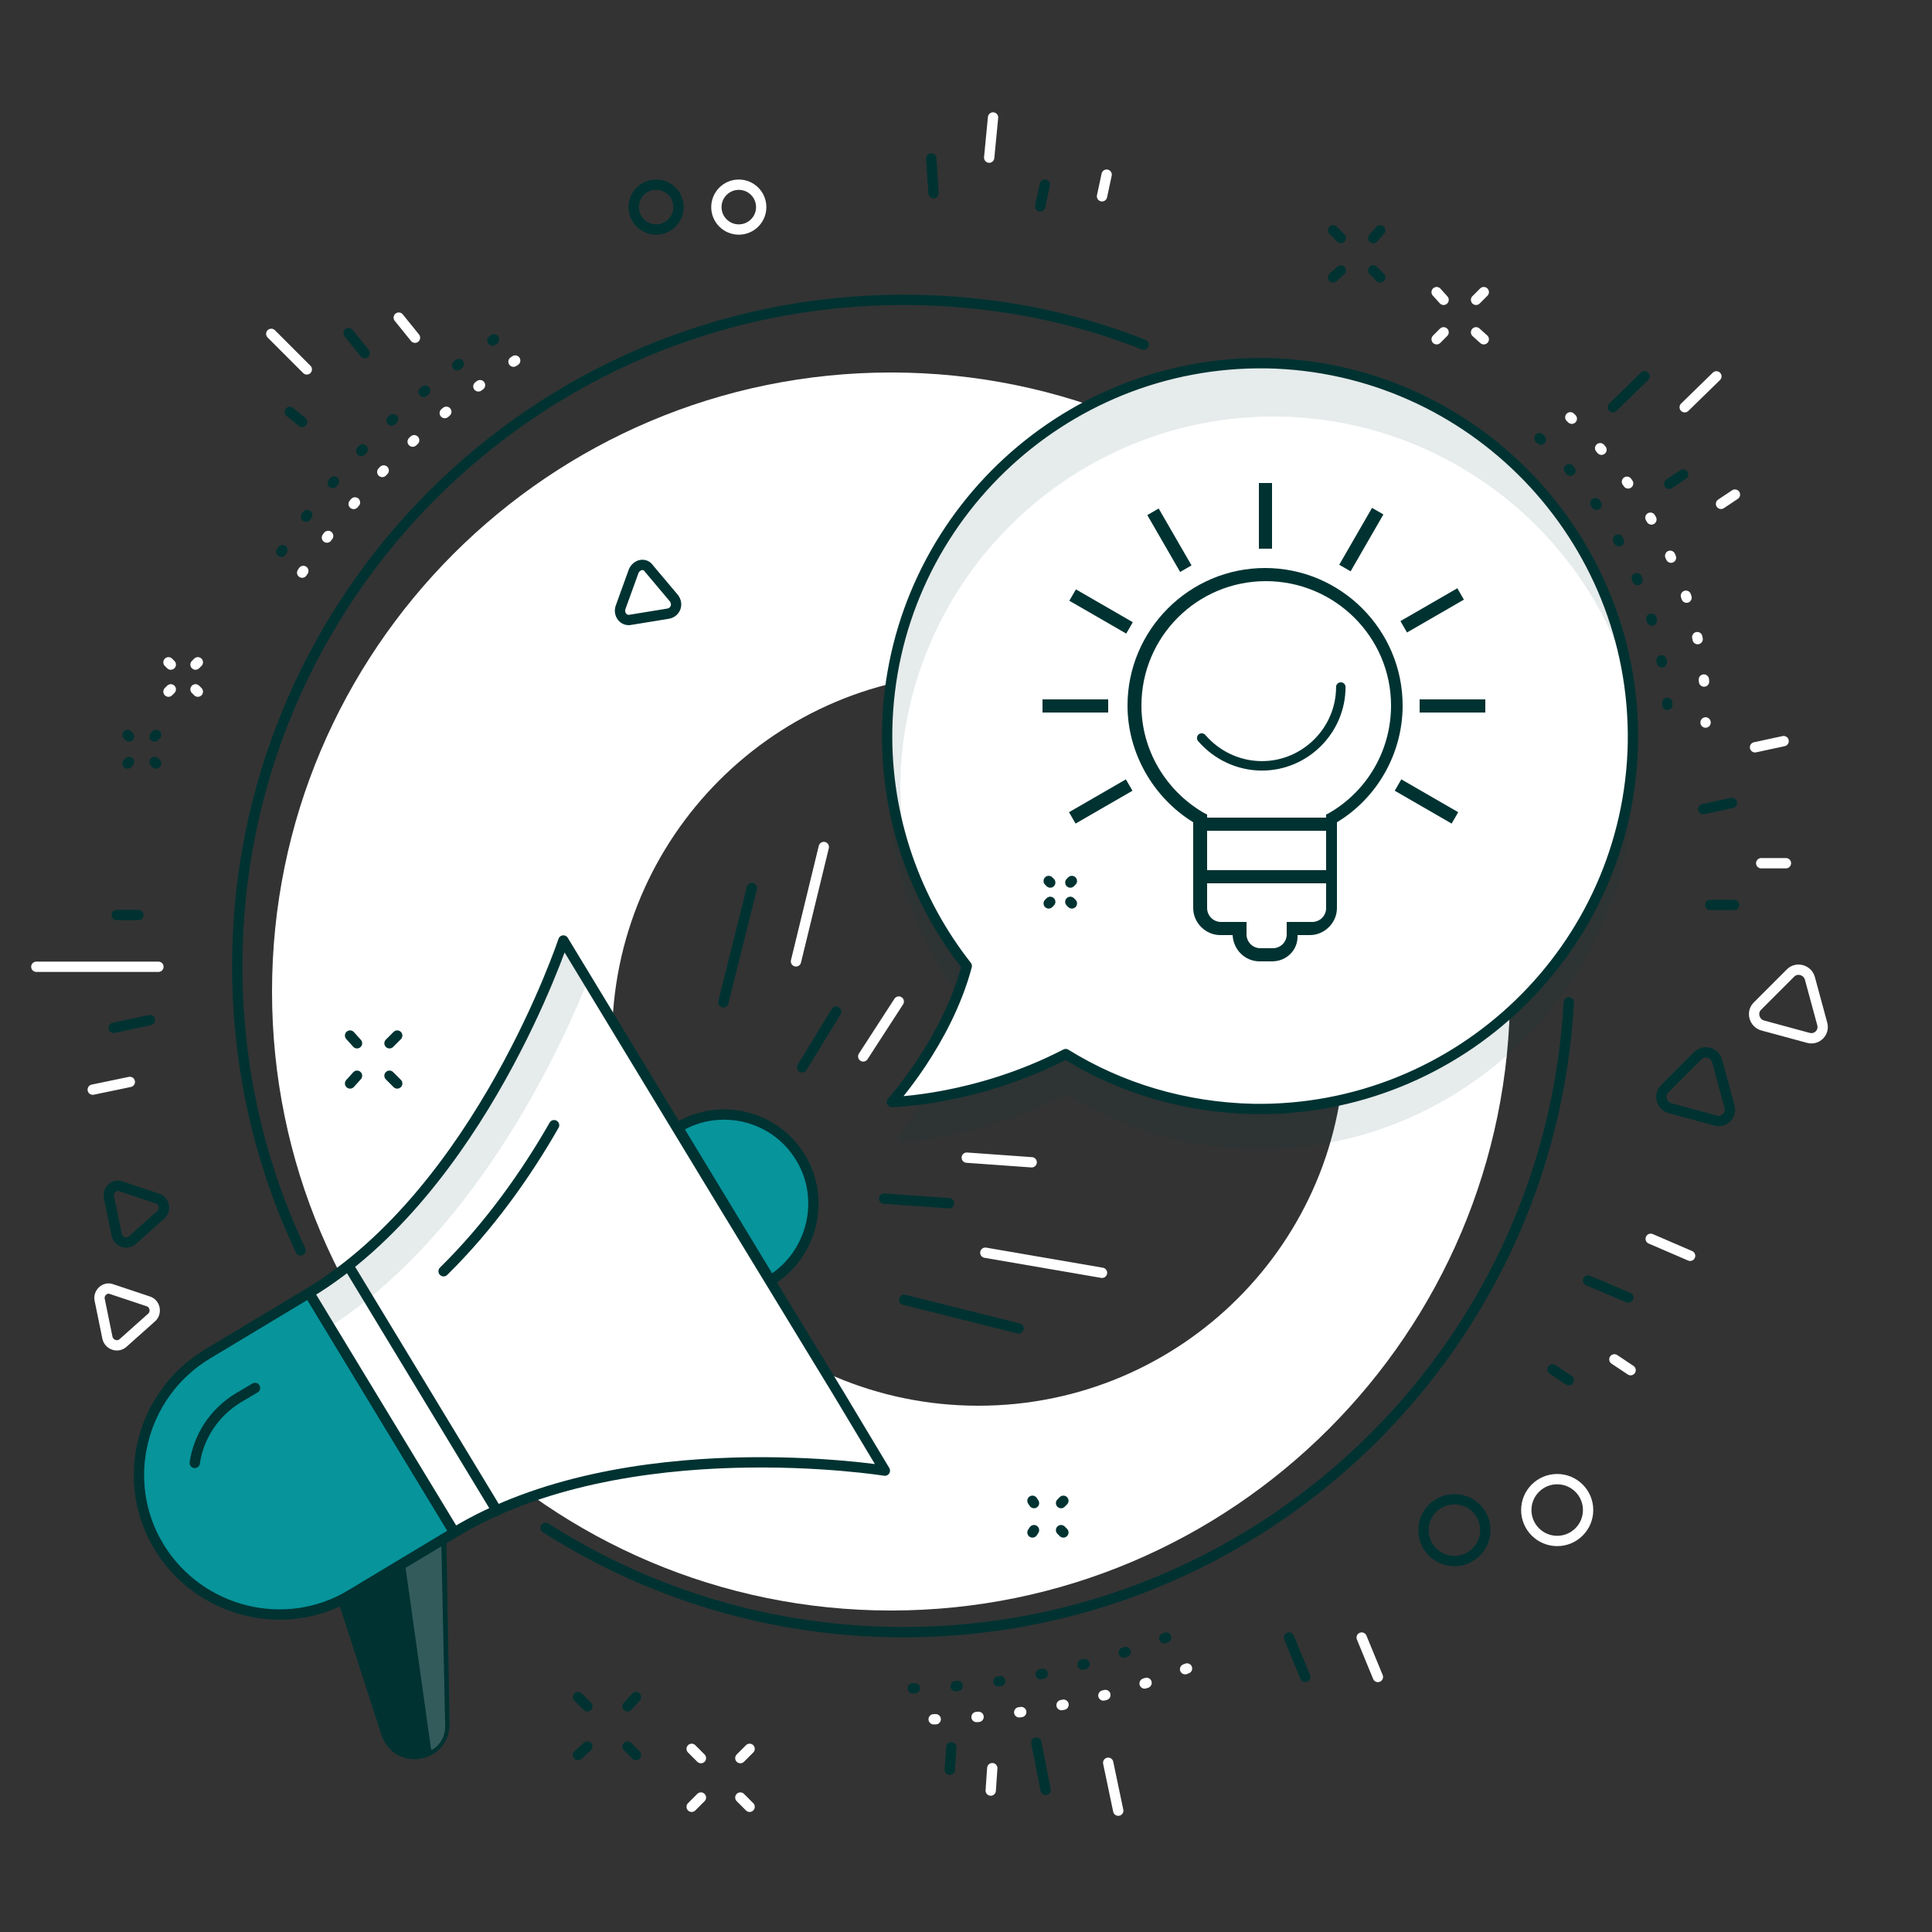 <?xml version="1.0" encoding="utf-8"?>
<!-- Generator: Adobe Illustrator 18.1.0, SVG Export Plug-In . SVG Version: 6.00 Build 0)  -->
<svg version="1.1" id="Layer_1" xmlns="http://www.w3.org/2000/svg" xmlns:xlink="http://www.w3.org/1999/xlink" x="0px" y="0px"
	 viewBox="0 0 250 250" enable-background="new 0 0 250 250" xml:space="preserve">
<rect x="0" y="0" width="250" height="250" fill="#333333" stroke="none"/>
<g>
	<path fill="#07949B" d="M103.6,149.8L103.6,149.8c-3.3-5.5-10.5-7.2-15.9-3.9l12,19.8C105.1,162.4,106.9,155.2,103.6,149.8"/>
	
		<path fill="none" stroke="#003232" stroke-width="1.335" stroke-linecap="round" stroke-linejoin="round" stroke-miterlimit="10" d="
		M103.6,149.8L103.6,149.8c-3.3-5.5-10.5-7.2-15.9-3.9l12,19.8C105.1,162.4,106.9,155.2,103.6,149.8z"/>
	<path fill="#07949B" d="M58.8,198.3l-13.3,8c-8.5,5.2-19.7,2.4-24.9-6.1s-2.4-19.7,6.1-24.9l13.3-8L58.8,198.3z"/>
	<path fill="none" stroke="#003232" stroke-width="1.335" stroke-linecap="round" stroke-linejoin="round" d="M78,117L78,117"/>
	
		<path fill="none" stroke="#003232" stroke-width="1.335" stroke-linecap="round" stroke-linejoin="round" stroke-dasharray="0.274,5.449" d="
		M80.1,111.8c5.5-11.2,15-20.2,26.6-25.1"/>
	<path fill="none" stroke="#003232" stroke-width="1.335" stroke-linecap="round" stroke-linejoin="round" d="M109.3,85.8
		L109.3,85.8"/>
	<path fill="none" stroke="#003232" stroke-width="1.335" stroke-linecap="round" stroke-linejoin="round" d="M176.4,148.7v0.1"/>
	
		<path fill="none" stroke="#003232" stroke-width="1.335" stroke-linecap="round" stroke-linejoin="round" stroke-dasharray="0.268,5.341" d="
		M174.7,153.8c-7.7,19-26.3,32.4-48,32.4c-1.1,0-2.1,0-3.2-0.1"/>
	<path fill="none" stroke="#003232" stroke-width="1.335" stroke-linecap="round" stroke-linejoin="round" d="M120.8,185.9
		L120.8,185.9"/>
	<path fill="#FFFFFF" d="M115.3,48.2c-44.2,0-80.1,35.9-80.1,80.1s35.9,80.1,80.1,80.1s80.1-35.9,80.1-80.1S159.5,48.2,115.3,48.2
		 M126.6,181.9c-26.2,0-47.4-21.2-47.4-47.4s21.2-47.4,47.4-47.4s47.4,21.2,47.4,47.4C174.1,160.7,152.8,181.9,126.6,181.9"/>
	
		<line fill="none" stroke="#003232" stroke-width="1.335" stroke-linecap="round" stroke-linejoin="round" stroke-miterlimit="10" x1="45.3" y1="140.2" x2="46.2" y2="139.2"/>
	
		<line fill="none" stroke="#003232" stroke-width="1.335" stroke-linecap="round" stroke-linejoin="round" stroke-miterlimit="10" x1="50.4" y1="135" x2="51.4" y2="134"/>
	
		<line fill="none" stroke="#003232" stroke-width="1.335" stroke-linecap="round" stroke-linejoin="round" stroke-miterlimit="10" x1="51.4" y1="140.2" x2="50.4" y2="139.2"/>
	
		<line fill="none" stroke="#003232" stroke-width="1.335" stroke-linecap="round" stroke-linejoin="round" stroke-miterlimit="10" x1="46.2" y1="135" x2="45.3" y2="134"/>
	
		<line fill="none" stroke="#003232" stroke-width="1.335" stroke-linecap="round" stroke-linejoin="round" stroke-miterlimit="10" x1="133.8" y1="194.5" x2="133.6" y2="194.2"/>
	
		<line fill="none" stroke="#003232" stroke-width="1.335" stroke-linecap="round" stroke-linejoin="round" stroke-miterlimit="10" x1="137.6" y1="198.3" x2="137.3" y2="198"/>
	
		<line fill="none" stroke="#003232" stroke-width="1.335" stroke-linecap="round" stroke-linejoin="round" stroke-miterlimit="10" x1="133.8" y1="198" x2="133.6" y2="198.3"/>
	
		<line fill="none" stroke="#003232" stroke-width="1.335" stroke-linecap="round" stroke-linejoin="round" stroke-miterlimit="10" x1="137.6" y1="194.2" x2="137.3" y2="194.5"/>
	<g opacity="0.1">
		<g>
			<g>
				<g>
					<defs>
						<rect id="SVGID_1_" x="114.8" y="52.2" width="96.4" height="96.5"/>
					</defs>
					<clipPath id="SVGID_2_">
						<use xlink:href="#SVGID_1_"  overflow="visible"/>
					</clipPath>
					<path clip-path="url(#SVGID_2_)" fill="#003232" d="M125.1,130.2c-7.4-9.4-11.3-21.5-10-34.6c2.3-23.3,21.5-41.9,44.9-43.3
						c29.8-1.9,54,23.2,51.1,52.9c-2.3,23.5-21.7,42.1-45.2,43.4c-10.3,0.6-19.9-2.1-27.9-7c-9.1,4.7-17.8,5.9-21.1,6.2
						c-0.5,0-0.9-0.6-0.5-1C118.2,144.3,123,137.8,125.1,130.2"/>
				</g>
			</g>
		</g>
	</g>
	<path fill="#FFFFFF" d="M125.1,125c-6.6-8.4-10.5-19.1-10.3-30.6c0.5-26.6,22.5-47.8,49.1-47.4c26.6,0.5,47.8,22.5,47.4,49.1
		c-0.5,26.6-22.5,47.8-49.1,47.4c-8.9-0.2-17.2-2.7-24.3-7.1c-11.6,6-22.5,6.2-22.5,6.2S122.5,134.8,125.1,125"/>
	
		<path fill="none" stroke="#003232" stroke-width="1.335" stroke-linecap="round" stroke-linejoin="round" stroke-miterlimit="10" d="
		M125.1,125c-6.6-8.4-10.5-19.1-10.3-30.6c0.5-26.6,22.5-47.8,49.1-47.4c26.6,0.5,47.8,22.5,47.4,49.1
		c-0.5,26.6-22.5,47.8-49.1,47.4c-8.9-0.2-17.2-2.7-24.3-7.1c-11.6,6-22.5,6.2-22.5,6.2S122.5,134.8,125.1,125z"/>
	<g opacity="0.1">
		<g>
			<g>
				<g>
					<defs>
						<rect id="SVGID_3_" x="114.8" y="47" width="95.7" height="63.4"/>
					</defs>
					<clipPath id="SVGID_4_">
						<use xlink:href="#SVGID_3_"  overflow="visible"/>
					</clipPath>
					<path clip-path="url(#SVGID_4_)" fill="#003232" d="M116.5,101.3c0.5-26.6,22.5-47.8,49.1-47.4c21,0.4,38.7,14.2,44.9,33.1
						c-3.8-22.4-23.1-39.6-46.6-40c-26.6-0.5-48.6,20.7-49.1,47.4c-0.1,5.6,0.8,11,2.5,16.1C116.7,107.5,116.5,104.4,116.5,101.3"/>
				</g>
			</g>
		</g>
	</g>
	<path fill="#003232" d="M57.1,199.4L44.4,207l5.6,17.3c1.4,4.2,7.6,3.2,7.5-1.3L57.1,199.4z"/>
	
		<path fill="none" stroke="#003232" stroke-width="1.335" stroke-linecap="round" stroke-linejoin="round" stroke-miterlimit="10" d="
		M57.1,199.4L44.4,207l5.6,17.3c1.4,4.2,7.6,3.2,7.5-1.3L57.1,199.4z"/>
	
		<path fill="none" stroke="#003232" stroke-width="1.335" stroke-linecap="round" stroke-linejoin="round" stroke-miterlimit="10" d="
		M38.9,161.8c-5.3-11.2-8.2-23.7-8.2-36.8c0-47.6,38.6-86.2,86.2-86.2c11,0,21.5,2,31.1,5.8"/>
	
		<path fill="none" stroke="#003232" stroke-width="1.335" stroke-linecap="round" stroke-linejoin="round" stroke-miterlimit="10" d="
		M203,129.7c-2.5,45.4-40.1,81.5-86.1,81.5c-17.1,0-33-5-46.3-13.5"/>
	<g opacity="0.2">
		<g>
			<g>
				<g>
					<defs>
						<rect id="SVGID_5_" x="52.3" y="199.4" width="5.3" height="27"/>
					</defs>
					<clipPath id="SVGID_6_">
						<use xlink:href="#SVGID_5_"  overflow="visible"/>
					</clipPath>
					<path clip-path="url(#SVGID_6_)" fill="#FFFFFF" d="M57.1,199.4l-4.7,2.9l3.4,24.2c1.1-0.6,1.9-1.8,1.8-3.4L57.1,199.4z"/>
				</g>
			</g>
		</g>
	</g>
	
		<path fill="none" stroke="#003232" stroke-width="1.335" stroke-linecap="round" stroke-linejoin="round" stroke-miterlimit="10" d="
		M58.8,198.3l-13.3,8c-8.5,5.2-19.7,2.4-24.9-6.1s-2.4-19.7,6.1-24.9l13.3-8L58.8,198.3z"/>
	<path fill="#FFFFFF" d="M108.5,180.3L93.7,156l-20.8-34.3c0,0-10.7,32.2-32.9,45.6l18.8,31c22.1-13.4,55.7-8,55.7-8L108.5,180.3z"
		/>
	
		<path fill="none" stroke="#003232" stroke-width="1.335" stroke-linecap="round" stroke-linejoin="round" stroke-miterlimit="10" d="
		M108.5,180.3L93.7,156l-20.8-34.3c0,0-10.7,32.2-32.9,45.6l18.8,31c22.1-13.4,55.7-8,55.7-8L108.5,180.3z"/>
	
		<path fill="none" stroke="#003232" stroke-width="1.335" stroke-linecap="round" stroke-linejoin="round" stroke-miterlimit="10" d="
		M71.7,145.6c-3.6,6.3-8.4,13.1-14.3,18.9"/>
	
		<line fill="none" stroke="#003232" stroke-width="1.335" stroke-linecap="round" stroke-linejoin="round" stroke-miterlimit="10" x1="45.1" y1="163.8" x2="64.3" y2="195.5"/>
	
		<path fill="none" stroke="#003232" stroke-width="1.335" stroke-linecap="round" stroke-linejoin="round" stroke-miterlimit="10" d="
		M25.2,189.3c0.5-3.4,2.5-6.5,5.6-8.4l2.2-1.3"/>
	<g opacity="0.1">
		<g>
			<g>
				<g>
					<defs>
						<rect id="SVGID_7_" x="40.1" y="121.7" width="36" height="50.1"/>
					</defs>
					<clipPath id="SVGID_8_">
						<use xlink:href="#SVGID_7_"  overflow="visible"/>
					</clipPath>
					<path clip-path="url(#SVGID_8_)" fill="#003232" d="M76.1,126.8l-3.1-5.2c0,0-10.7,32.2-32.9,45.6l2.7,4.4
						C62.4,158.9,73.3,133.8,76.1,126.8"/>
				</g>
			</g>
		</g>
	</g>
	
		<line fill="none" stroke="#FFFFFF" stroke-width="1.335" stroke-linecap="round" stroke-linejoin="round" stroke-miterlimit="10" x1="128" y1="20.4" x2="128.5" y2="15.2"/>
	
		<line fill="none" stroke="#FFFFFF" stroke-width="1.335" stroke-linecap="round" stroke-linejoin="round" stroke-miterlimit="10" x1="128.2" y1="231.7" x2="128.4" y2="228.8"/>
	
		<line fill="none" stroke="#FFFFFF" stroke-width="1.335" stroke-linecap="round" stroke-linejoin="round" stroke-miterlimit="10" x1="20.5" y1="125.1" x2="4.7" y2="125.1"/>
	
		<line fill="none" stroke="#FFFFFF" stroke-width="1.335" stroke-linecap="round" stroke-linejoin="round" stroke-miterlimit="10" x1="231.1" y1="111.7" x2="227.9" y2="111.7"/>
	
		<line fill="none" stroke="#FFFFFF" stroke-width="1.335" stroke-linecap="round" stroke-linejoin="round" stroke-miterlimit="10" x1="39.7" y1="47.8" x2="35.1" y2="43.2"/>
	
		<line fill="none" stroke="#FFFFFF" stroke-width="1.335" stroke-linecap="round" stroke-linejoin="round" stroke-miterlimit="10" x1="222.1" y1="48.7" x2="218" y2="52.7"/>
	
		<line fill="none" stroke="#FFFFFF" stroke-width="1.335" stroke-linecap="round" stroke-linejoin="round" stroke-miterlimit="10" x1="178.3" y1="217" x2="176.2" y2="211.9"/>
	
		<line fill="none" stroke="#FFFFFF" stroke-width="1.335" stroke-linecap="round" stroke-linejoin="round" stroke-miterlimit="10" x1="218.7" y1="162.5" x2="213.6" y2="160.3"/>
	
		<line fill="none" stroke="#FFFFFF" stroke-width="1.335" stroke-linecap="round" stroke-linejoin="round" stroke-miterlimit="10" x1="144.7" y1="234.3" x2="143.4" y2="228.1"/>
	
		<line fill="none" stroke="#FFFFFF" stroke-width="1.335" stroke-linecap="round" stroke-linejoin="round" stroke-miterlimit="10" x1="16.8" y1="140" x2="12" y2="141"/>
	
		<line fill="none" stroke="#FFFFFF" stroke-width="1.335" stroke-linecap="round" stroke-linejoin="round" stroke-miterlimit="10" x1="230.8" y1="95.9" x2="227.1" y2="96.7"/>
	
		<line fill="none" stroke="#FFFFFF" stroke-width="1.335" stroke-linecap="round" stroke-linejoin="round" stroke-miterlimit="10" x1="211" y1="177.3" x2="208.9" y2="175.9"/>
	
		<line fill="none" stroke="#FFFFFF" stroke-width="1.335" stroke-linecap="round" stroke-linejoin="round" stroke-miterlimit="10" x1="53.7" y1="43.7" x2="51.6" y2="41.1"/>
	
		<line fill="none" stroke="#FFFFFF" stroke-width="1.335" stroke-linecap="round" stroke-linejoin="round" stroke-miterlimit="10" x1="224.5" y1="64" x2="222.7" y2="65.2"/>
	
		<line fill="none" stroke="#FFFFFF" stroke-width="1.335" stroke-linecap="round" stroke-linejoin="round" stroke-miterlimit="10" x1="143.2" y1="22.6" x2="142.6" y2="25.4"/>
	
		<circle fill="none" stroke="#FFFFFF" stroke-width="1.335" stroke-linecap="round" stroke-linejoin="round" stroke-miterlimit="10" cx="95.6" cy="26.8" r="2.9"/>
	
		<path fill="none" stroke="#FFFFFF" stroke-width="1.335" stroke-linecap="round" stroke-linejoin="round" stroke-miterlimit="10" d="
		M228.1,132.7l5.9,1.6c1.1,0.3,2.1-0.7,1.8-1.8l-1.6-5.9c-0.3-1.1-1.7-1.5-2.5-0.7l-4.3,4.3C226.6,131,227,132.4,228.1,132.7z"/>
	
		<circle fill="none" stroke="#FFFFFF" stroke-width="1.335" stroke-linecap="round" stroke-linejoin="round" stroke-miterlimit="10" cx="201.5" cy="195.4" r="4"/>
	
		<path fill="none" stroke="#FFFFFF" stroke-width="1.335" stroke-linecap="round" stroke-linejoin="round" stroke-miterlimit="10" d="
		M12.9,168.2l1,4.9c0.2,0.9,1.3,1.3,2,0.7l3.7-3.3c0.7-0.6,0.5-1.8-0.4-2.1l-4.8-1.6C13.6,166.5,12.7,167.3,12.9,168.2z"/>
	
		<path fill="none" stroke="#FFFFFF" stroke-width="1.335" stroke-linecap="round" stroke-linejoin="round" stroke-miterlimit="10" d="
		M88.7,73.9L87,78.6c-0.3,0.9,0.4,1.8,1.3,1.6l4.9-0.8c0.9-0.2,1.3-1.2,0.7-2l-3.2-3.8C90.2,72.8,89,73,88.7,73.9z"/>
	
		<line fill="none" stroke="#FFFFFF" stroke-width="1.335" stroke-linecap="round" stroke-linejoin="round" stroke-miterlimit="10" x1="22.1" y1="86" x2="21.8" y2="85.7"/>
	
		<line fill="none" stroke="#FFFFFF" stroke-width="1.335" stroke-linecap="round" stroke-linejoin="round" stroke-miterlimit="10" x1="25.6" y1="89.5" x2="25.3" y2="89.2"/>
	
		<line fill="none" stroke="#FFFFFF" stroke-width="1.335" stroke-linecap="round" stroke-linejoin="round" stroke-miterlimit="10" x1="22.1" y1="89.2" x2="21.8" y2="89.5"/>
	
		<line fill="none" stroke="#FFFFFF" stroke-width="1.335" stroke-linecap="round" stroke-linejoin="round" stroke-miterlimit="10" x1="25.6" y1="85.7" x2="25.3" y2="86"/>
	
		<line fill="none" stroke="#FFFFFF" stroke-width="1.335" stroke-linecap="round" stroke-linejoin="round" stroke-miterlimit="10" x1="89.5" y1="233.8" x2="90.7" y2="232.6"/>
	
		<line fill="none" stroke="#FFFFFF" stroke-width="1.335" stroke-linecap="round" stroke-linejoin="round" stroke-miterlimit="10" x1="95.8" y1="227.5" x2="97" y2="226.3"/>
	
		<line fill="none" stroke="#FFFFFF" stroke-width="1.335" stroke-linecap="round" stroke-linejoin="round" stroke-miterlimit="10" x1="97" y1="233.8" x2="95.8" y2="232.6"/>
	
		<line fill="none" stroke="#FFFFFF" stroke-width="1.335" stroke-linecap="round" stroke-linejoin="round" stroke-miterlimit="10" x1="90.7" y1="227.5" x2="89.5" y2="226.3"/>
	
		<path fill="none" stroke="#FFFFFF" stroke-width="1.335" stroke-linecap="round" stroke-linejoin="round" stroke-miterlimit="10" stroke-dasharray="0.265,5.292" d="
		M203.2,54c10.5,9.9,17.8,24,17.5,39.5"/>
	
		<line fill="none" stroke="#FFFFFF" stroke-width="1.335" stroke-linecap="round" stroke-linejoin="round" stroke-miterlimit="10" x1="185.9" y1="43.9" x2="186.8" y2="43"/>
	
		<line fill="none" stroke="#FFFFFF" stroke-width="1.335" stroke-linecap="round" stroke-linejoin="round" stroke-miterlimit="10" x1="191" y1="38.8" x2="192" y2="37.8"/>
	
		<line fill="none" stroke="#FFFFFF" stroke-width="1.335" stroke-linecap="round" stroke-linejoin="round" stroke-miterlimit="10" x1="192" y1="43.9" x2="191" y2="43"/>
	
		<line fill="none" stroke="#FFFFFF" stroke-width="1.335" stroke-linecap="round" stroke-linejoin="round" stroke-miterlimit="10" x1="186.8" y1="38.8" x2="185.9" y2="37.8"/>
	
		<path fill="none" stroke="#FFFFFF" stroke-width="1.335" stroke-linecap="round" stroke-linejoin="round" stroke-miterlimit="10" stroke-dasharray="0.265,5.292" d="
		M39.1,74.1c7.3-11,16.8-20.4,27.8-27.6"/>
	
		<path fill="none" stroke="#FFFFFF" stroke-width="1.335" stroke-linecap="round" stroke-linejoin="round" stroke-miterlimit="10" stroke-dasharray="0.265,5.292" d="
		M153.6,215.9c-10.8,4.2-22.6,6.6-34.9,6.6"/>
	
		<line fill="none" stroke="#003232" stroke-width="1.335" stroke-linecap="round" stroke-linejoin="round" stroke-miterlimit="10" x1="120.8" y1="25" x2="120.5" y2="20.5"/>
	
		<line fill="none" stroke="#003232" stroke-width="1.335" stroke-linecap="round" stroke-linejoin="round" stroke-miterlimit="10" x1="122.9" y1="229" x2="123.1" y2="226.1"/>
	
		<line fill="none" stroke="#003232" stroke-width="1.335" stroke-linecap="round" stroke-linejoin="round" stroke-miterlimit="10" x1="17.9" y1="118.4" x2="15.1" y2="118.4"/>
	
		<line fill="none" stroke="#003232" stroke-width="1.335" stroke-linecap="round" stroke-linejoin="round" stroke-miterlimit="10" x1="224.4" y1="117.1" x2="221.3" y2="117.1"/>
	
		<line fill="none" stroke="#003232" stroke-width="1.335" stroke-linecap="round" stroke-linejoin="round" stroke-miterlimit="10" x1="39.1" y1="54.6" x2="37.5" y2="53.3"/>
	
		<line fill="none" stroke="#003232" stroke-width="1.335" stroke-linecap="round" stroke-linejoin="round" stroke-miterlimit="10" x1="212.8" y1="48.7" x2="208.7" y2="52.7"/>
	
		<line fill="none" stroke="#003232" stroke-width="1.335" stroke-linecap="round" stroke-linejoin="round" stroke-miterlimit="10" x1="168.9" y1="217" x2="166.8" y2="211.9"/>
	
		<line fill="none" stroke="#003232" stroke-width="1.335" stroke-linecap="round" stroke-linejoin="round" stroke-miterlimit="10" x1="210.7" y1="167.9" x2="205.5" y2="165.7"/>
	
		<line fill="none" stroke="#003232" stroke-width="1.335" stroke-linecap="round" stroke-linejoin="round" stroke-miterlimit="10" x1="135.3" y1="231.6" x2="134.1" y2="225.5"/>
	
		<line fill="none" stroke="#003232" stroke-width="1.335" stroke-linecap="round" stroke-linejoin="round" stroke-miterlimit="10" x1="19.4" y1="132" x2="14.7" y2="133"/>
	
		<line fill="none" stroke="#003232" stroke-width="1.335" stroke-linecap="round" stroke-linejoin="round" stroke-miterlimit="10" x1="224.1" y1="103.9" x2="220.4" y2="104.7"/>
	
		<line fill="none" stroke="#003232" stroke-width="1.335" stroke-linecap="round" stroke-linejoin="round" stroke-miterlimit="10" x1="203" y1="178.6" x2="200.9" y2="177.2"/>
	
		<line fill="none" stroke="#003232" stroke-width="1.335" stroke-linecap="round" stroke-linejoin="round" stroke-miterlimit="10" x1="47.2" y1="45.7" x2="45.1" y2="43.1"/>
	
		<line fill="none" stroke="#003232" stroke-width="1.335" stroke-linecap="round" stroke-linejoin="round" stroke-miterlimit="10" x1="217.8" y1="61.4" x2="216" y2="62.6"/>
	
		<line fill="none" stroke="#003232" stroke-width="1.335" stroke-linecap="round" stroke-linejoin="round" stroke-miterlimit="10" x1="135.2" y1="23.9" x2="134.6" y2="26.7"/>
	
		<circle fill="none" stroke="#003232" stroke-width="1.335" stroke-linecap="round" stroke-linejoin="round" stroke-miterlimit="10" cx="84.9" cy="26.8" r="2.9"/>
	
		<path fill="none" stroke="#003232" stroke-width="1.335" stroke-linecap="round" stroke-linejoin="round" stroke-miterlimit="10" d="
		M216.1,143.4l5.9,1.6c1.1,0.3,2.1-0.7,1.8-1.8l-1.6-5.9c-0.3-1.1-1.7-1.5-2.5-0.7l-4.3,4.3C214.6,141.7,215,143.1,216.1,143.4z"/>
	
		<circle fill="none" stroke="#003232" stroke-width="1.335" stroke-linecap="round" stroke-linejoin="round" stroke-miterlimit="10" cx="188.2" cy="198" r="4"/>
	
		<path fill="none" stroke="#003232" stroke-width="1.335" stroke-linecap="round" stroke-linejoin="round" stroke-miterlimit="10" d="
		M14.1,154.9l1,4.9c0.2,0.9,1.3,1.3,2,0.7l3.7-3.3c0.7-0.6,0.5-1.8-0.4-2.1l-4.8-1.6C14.8,153.2,13.9,154,14.1,154.9z"/>
	
		<path fill="none" stroke="#003232" stroke-width="1.335" stroke-linecap="round" stroke-linejoin="round" stroke-miterlimit="10" d="
		M82,73.9l-1.7,4.7c-0.3,0.9,0.4,1.8,1.3,1.6l4.9-0.8c0.9-0.2,1.3-1.2,0.7-2L84,73.6C83.5,72.8,82.4,73,82,73.9z"/>
	
		<line fill="none" stroke="#003232" stroke-width="1.335" stroke-linecap="round" stroke-linejoin="round" stroke-miterlimit="10" x1="16.7" y1="95.3" x2="16.5" y2="95.1"/>
	
		<line fill="none" stroke="#003232" stroke-width="1.335" stroke-linecap="round" stroke-linejoin="round" stroke-miterlimit="10" x1="20.2" y1="98.8" x2="20" y2="98.6"/>
	
		<line fill="none" stroke="#003232" stroke-width="1.335" stroke-linecap="round" stroke-linejoin="round" stroke-miterlimit="10" x1="16.7" y1="98.6" x2="16.5" y2="98.8"/>
	
		<line fill="none" stroke="#003232" stroke-width="1.335" stroke-linecap="round" stroke-linejoin="round" stroke-miterlimit="10" x1="20.2" y1="95.1" x2="20" y2="95.3"/>
	
		<line fill="none" stroke="#003232" stroke-width="1.335" stroke-linecap="round" stroke-linejoin="round" stroke-miterlimit="10" x1="74.8" y1="227.1" x2="76" y2="226"/>
	
		<line fill="none" stroke="#003232" stroke-width="1.335" stroke-linecap="round" stroke-linejoin="round" stroke-miterlimit="10" x1="81.2" y1="220.8" x2="82.3" y2="219.6"/>
	
		<line fill="none" stroke="#003232" stroke-width="1.335" stroke-linecap="round" stroke-linejoin="round" stroke-miterlimit="10" x1="82.3" y1="227.1" x2="81.2" y2="226"/>
	
		<line fill="none" stroke="#003232" stroke-width="1.335" stroke-linecap="round" stroke-linejoin="round" stroke-miterlimit="10" x1="76" y1="220.8" x2="74.8" y2="219.6"/>
	
		<path fill="none" stroke="#003232" stroke-width="1.335" stroke-linecap="round" stroke-linejoin="round" stroke-miterlimit="10" stroke-dasharray="0.265,5.292" d="
		M199.2,56.7c10.5,9.9,17,24,16.7,39.5"/>
	
		<line fill="none" stroke="#003232" stroke-width="1.335" stroke-linecap="round" stroke-linejoin="round" stroke-miterlimit="10" x1="172.5" y1="35.9" x2="173.5" y2="35"/>
	
		<line fill="none" stroke="#003232" stroke-width="1.335" stroke-linecap="round" stroke-linejoin="round" stroke-miterlimit="10" x1="177.7" y1="30.8" x2="178.6" y2="29.8"/>
	
		<line fill="none" stroke="#003232" stroke-width="1.335" stroke-linecap="round" stroke-linejoin="round" stroke-miterlimit="10" x1="178.6" y1="35.9" x2="177.7" y2="35"/>
	
		<line fill="none" stroke="#003232" stroke-width="1.335" stroke-linecap="round" stroke-linejoin="round" stroke-miterlimit="10" x1="173.5" y1="30.8" x2="172.5" y2="29.8"/>
	
		<path fill="none" stroke="#003232" stroke-width="1.335" stroke-linecap="round" stroke-linejoin="round" stroke-miterlimit="10" stroke-dasharray="0.265,5.292" d="
		M36.4,71.4c7.3-11,16.7-20.4,27.7-27.6"/>
	
		<path fill="none" stroke="#003232" stroke-width="1.335" stroke-linecap="round" stroke-linejoin="round" stroke-miterlimit="10" stroke-dasharray="0.265,5.292" d="
		M150.9,211.9c-10.8,4.2-22.6,6.6-34.9,6.6"/>
	
		<line fill="none" stroke="#FFFFFF" stroke-width="1.335" stroke-linecap="round" stroke-linejoin="round" stroke-miterlimit="10" x1="103" y1="124.4" x2="106.6" y2="109.6"/>
	
		<line fill="none" stroke="#FFFFFF" stroke-width="1.335" stroke-linecap="round" stroke-linejoin="round" stroke-miterlimit="10" x1="142.6" y1="164.7" x2="127.5" y2="162.1"/>
	
		<line fill="none" stroke="#FFFFFF" stroke-width="1.335" stroke-linecap="round" stroke-linejoin="round" stroke-miterlimit="10" x1="111.7" y1="136.7" x2="116.3" y2="129.6"/>
	
		<line fill="none" stroke="#FFFFFF" stroke-width="1.335" stroke-linecap="round" stroke-linejoin="round" stroke-miterlimit="10" x1="125.1" y1="149.8" x2="133.5" y2="150.4"/>
	
		<line fill="none" stroke="#003232" stroke-width="1.335" stroke-linecap="round" stroke-linejoin="round" stroke-miterlimit="10" x1="93.6" y1="129.7" x2="97.3" y2="114.9"/>
	
		<line fill="none" stroke="#003232" stroke-width="1.335" stroke-linecap="round" stroke-linejoin="round" stroke-miterlimit="10" x1="131.8" y1="171.9" x2="117" y2="168.2"/>
	
		<line fill="none" stroke="#003232" stroke-width="1.335" stroke-linecap="round" stroke-linejoin="round" stroke-miterlimit="10" x1="103.8" y1="138.1" x2="108.2" y2="130.9"/>
	
		<line fill="none" stroke="#003232" stroke-width="1.335" stroke-linecap="round" stroke-linejoin="round" stroke-miterlimit="10" x1="114.4" y1="155.1" x2="122.8" y2="155.7"/>
	
		<line fill="none" stroke="#003232" stroke-width="1.335" stroke-linecap="round" stroke-linejoin="round" stroke-miterlimit="10" x1="135.9" y1="114.2" x2="135.7" y2="114"/>
	
		<line fill="none" stroke="#003232" stroke-width="1.335" stroke-linecap="round" stroke-linejoin="round" stroke-miterlimit="10" x1="138.7" y1="116.9" x2="138.5" y2="116.7"/>
	
		<line fill="none" stroke="#003232" stroke-width="1.335" stroke-linecap="round" stroke-linejoin="round" stroke-miterlimit="10" x1="135.9" y1="116.7" x2="135.7" y2="116.9"/>
	
		<line fill="none" stroke="#003232" stroke-width="1.335" stroke-linecap="round" stroke-linejoin="round" stroke-miterlimit="10" x1="138.7" y1="114" x2="138.5" y2="114.2"/>
	<path fill="#003232" d="M164.6,124.4H163c-1.9,0-3.4-1.5-3.5-3.4h-1.6c-1.9,0-3.5-1.6-3.5-3.5v-11.1c-5.2-3.2-8.5-9-8.5-15.1
		c0-9.8,8-17.8,17.8-17.8s17.8,8,17.8,17.8c0,6.1-3.2,11.9-8.5,15.1v11.1c0,1.9-1.6,3.5-3.5,3.5h-1.6
		C168,122.9,166.5,124.4,164.6,124.4 M163.8,75.2c-8.9,0-16.1,7.2-16.1,16.1c0,5.7,3.1,11,8.1,13.9l0.4,0.2v12.1
		c0,1,0.8,1.8,1.8,1.8h3.3v1.6c0,1,0.8,1.8,1.8,1.8h1.6c1,0,1.8-0.8,1.8-1.8v-1.6h3.3c1,0,1.8-0.8,1.8-1.8v-12.1l0.4-0.2
		c5-2.9,8-8.2,8-13.9C180,82.4,172.7,75.2,163.8,75.2"/>
	<rect x="183.7" y="90.5" fill="#003232" width="8.5" height="1.7"/>
	
		<rect x="180.3" y="102.8" transform="matrix(-0.866 -0.5 0.5 -0.866 292.58 285.745)" fill="#003232" width="8.5" height="1.7"/>
	<rect x="134.9" y="90.5" fill="#003232" width="8.5" height="1.7"/>
	
		<rect x="138.2" y="102.8" transform="matrix(0.866 -0.5 0.5 0.866 -32.753 85.174)" fill="#003232" width="8.5" height="1.7"/>
	
		<rect x="150.5" y="65.7" transform="matrix(0.866 -0.5 0.5 0.866 -14.723 85.004)" fill="#003232" width="1.7" height="8.5"/>
	
		<rect x="141.6" y="74.8" transform="matrix(0.5 -0.866 0.866 0.5 2.796 162.961)" fill="#003232" width="1.7" height="8.5"/>
	<rect x="162.9" y="62.5" fill="#003232" width="1.7" height="8.5"/>
	
		<rect x="184.4" y="74.7" transform="matrix(0.5 0.866 -0.866 0.5 161.067 -120.92)" fill="#003232" width="1.7" height="8.5"/>
	
		<rect x="175.3" y="65.7" transform="matrix(0.866 0.499 -0.499 0.866 58.513 -78.651)" fill="#003232" width="1.7" height="8.5"/>
	<rect x="155.4" y="105.8" fill="#003232" width="17" height="1.7"/>
	<rect x="155.4" y="112.6" fill="#003232" width="17" height="1.7"/>
	
		<path fill="none" stroke="#003232" stroke-width="1.224" stroke-linecap="round" stroke-linejoin="round" stroke-miterlimit="10" d="
		M173.5,88.9c0,5.6-4.6,10.2-10.2,10.2c-3.1,0-5.9-1.4-7.8-3.6"/>
</g>
</svg>
